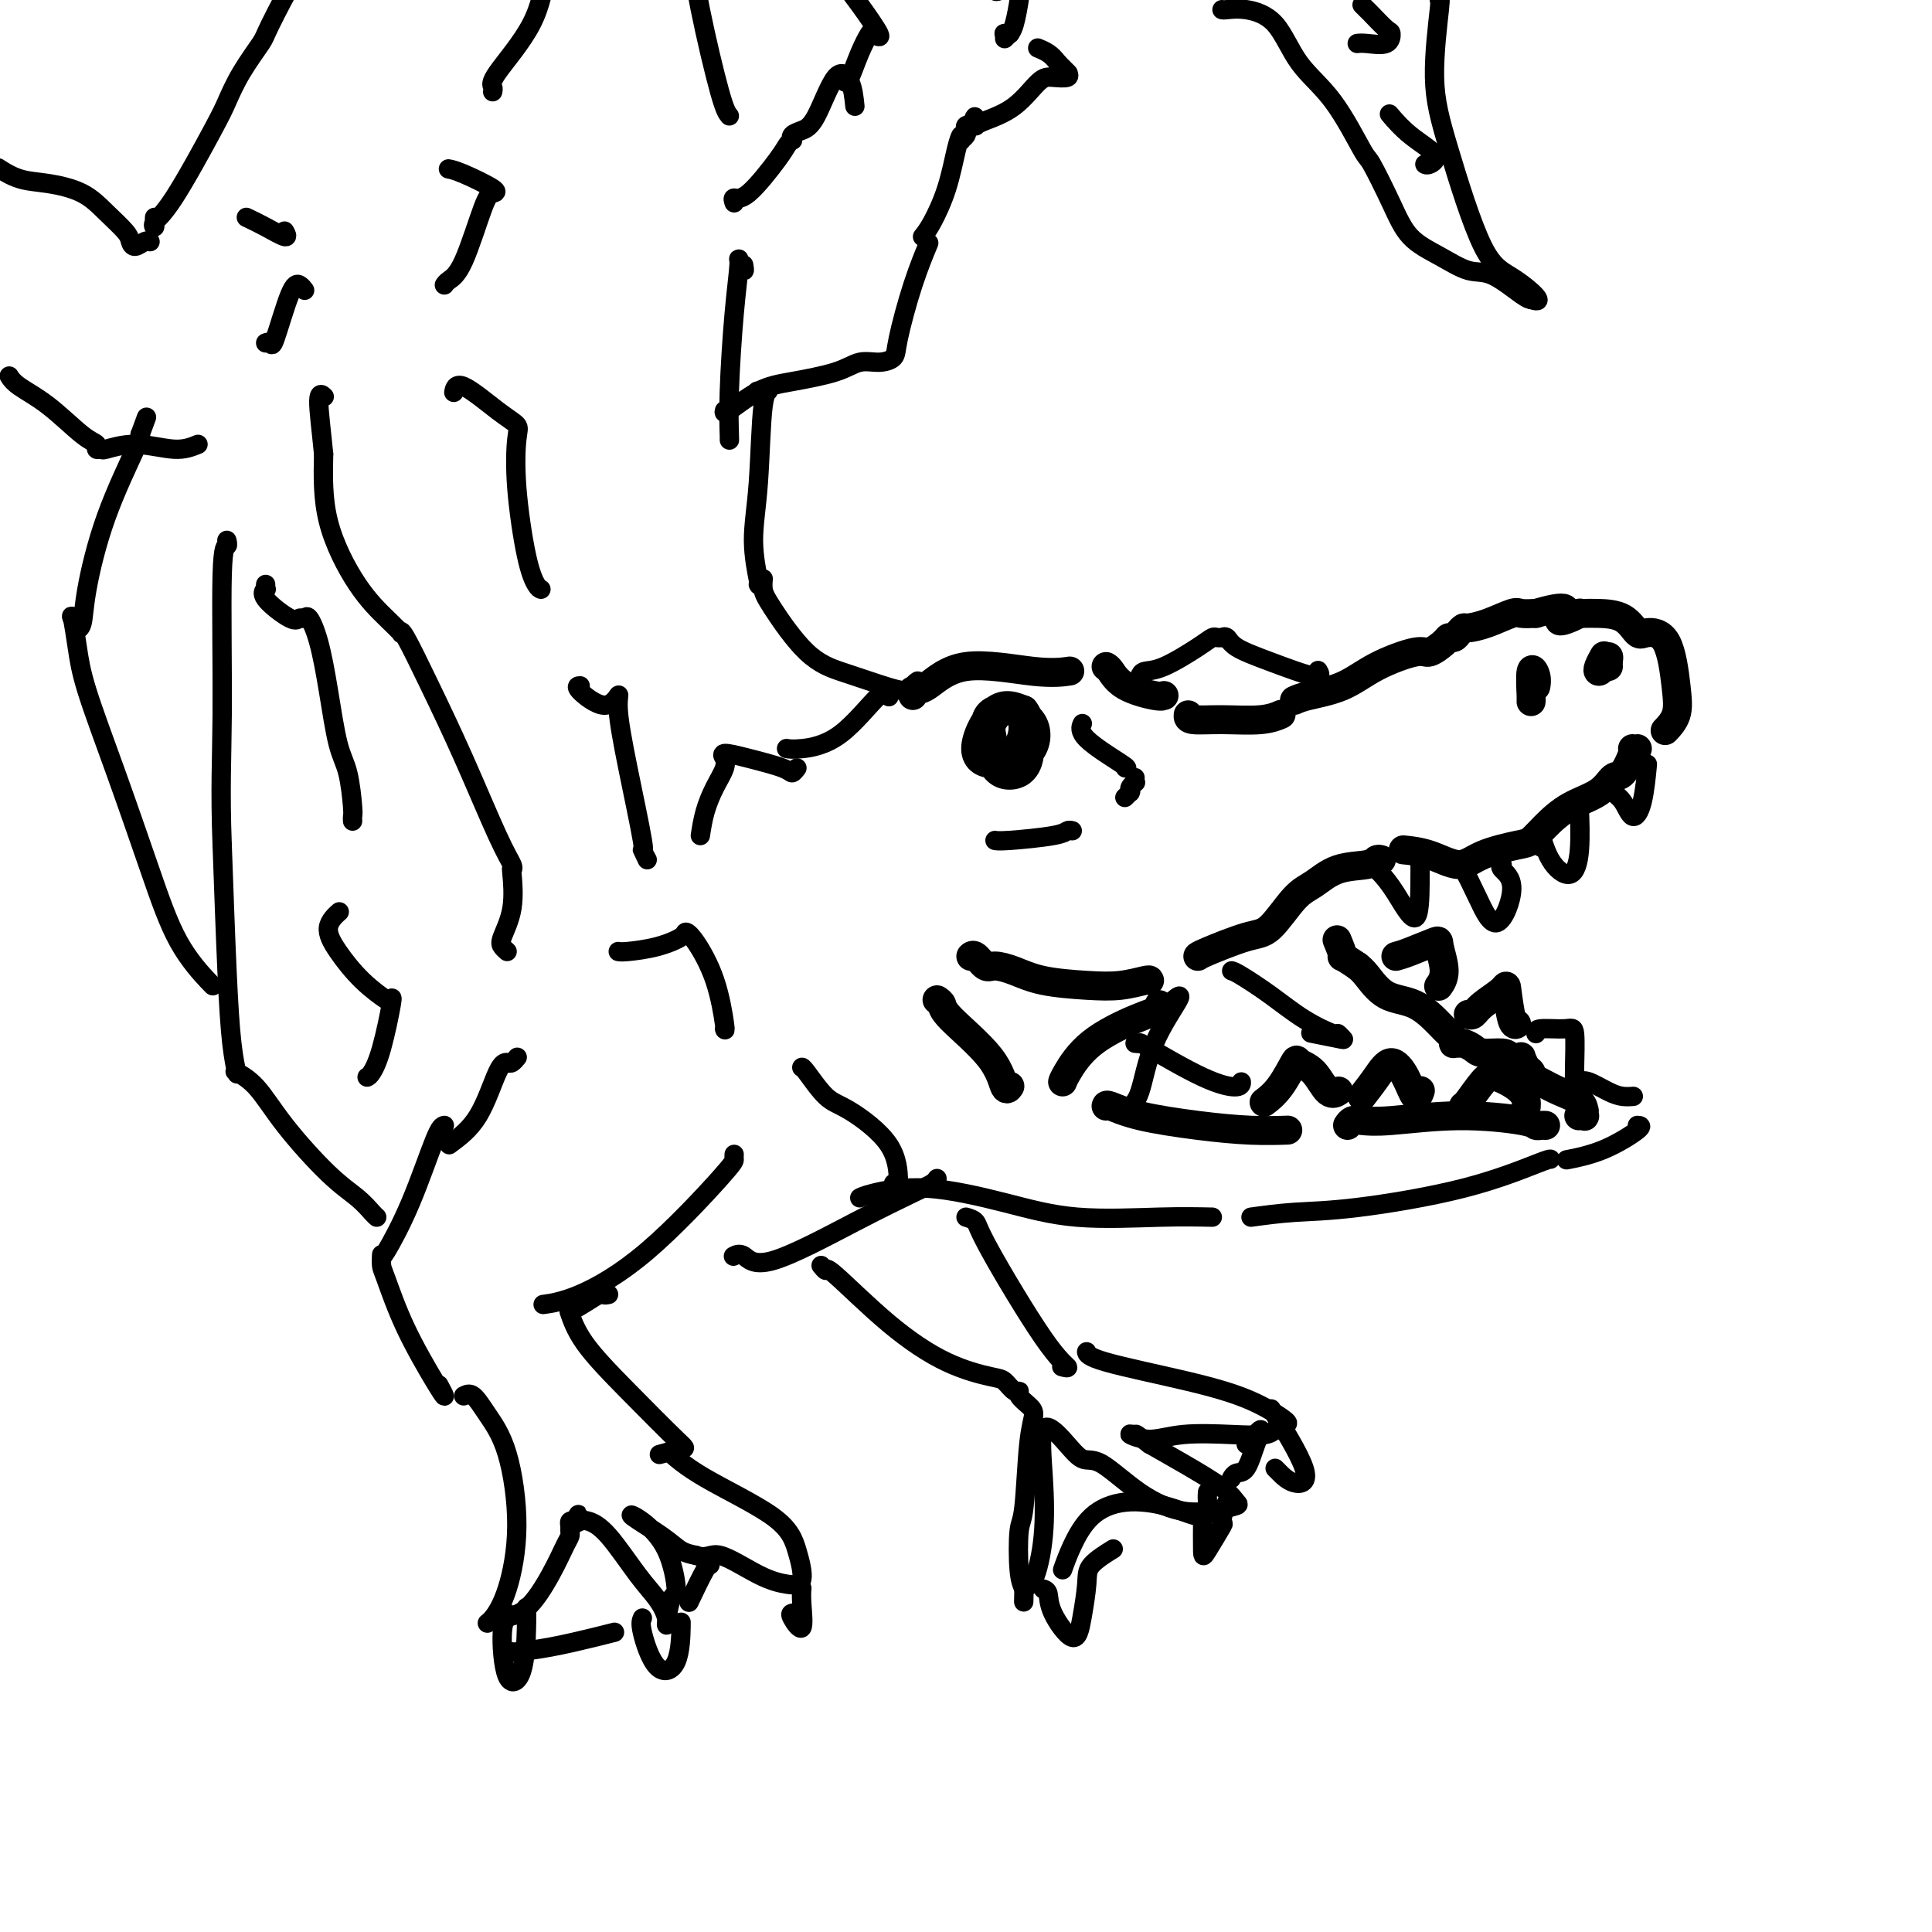 <svg viewBox='0 0 400 400' version='1.1' xmlns='http://www.w3.org/2000/svg' xmlns:xlink='http://www.w3.org/1999/xlink'><g fill='none' stroke='rgb(0,0,0)' stroke-width='6' stroke-linecap='round' stroke-linejoin='round'><path d='M213,155c-0.024,0.394 -0.048,0.787 0,1c0.048,0.213 0.166,0.244 0,1c-0.166,0.756 -0.618,2.237 -2,3c-1.382,0.763 -3.693,0.810 -5,-1c-1.307,-1.810 -1.609,-5.475 -1,-8c0.609,-2.525 2.131,-3.911 4,-4c1.869,-0.089 4.087,1.118 5,3c0.913,1.882 0.522,4.440 -1,6c-1.522,1.560 -4.173,2.121 -6,1c-1.827,-1.121 -2.829,-3.924 -3,-6c-0.171,-2.076 0.490,-3.425 2,-4c1.510,-0.575 3.869,-0.376 5,1c1.131,1.376 1.035,3.930 0,6c-1.035,2.070 -3.009,3.658 -5,4c-1.991,0.342 -3.997,-0.562 -4,-3c-0.003,-2.438 1.999,-6.411 4,-8c2.001,-1.589 4.000,-0.795 6,0'/><path d='M212,147c1.352,1.522 1.734,5.325 1,8c-0.734,2.675 -2.582,4.220 -4,4c-1.418,-0.220 -2.405,-2.206 -3,-4c-0.595,-1.794 -0.797,-3.397 -1,-5'/><path d='M189,144c-0.196,-0.439 -0.391,-0.878 0,-1c0.391,-0.122 1.370,0.072 3,-1c1.630,-1.072 3.911,-3.411 8,-4c4.089,-0.589 9.985,0.572 14,1c4.015,0.428 6.147,0.122 7,0c0.853,-0.122 0.426,-0.061 0,0'/><path d='M229,138c0.249,0.144 0.498,0.287 1,1c0.502,0.713 1.258,1.995 3,3c1.742,1.005 4.469,1.732 6,2c1.531,0.268 1.866,0.077 2,0c0.134,-0.077 0.067,-0.038 0,0'/><path d='M246,148c-0.047,0.431 -0.093,0.862 1,1c1.093,0.138 3.326,-0.015 6,0c2.674,0.015 5.789,0.200 8,0c2.211,-0.200 3.518,-0.785 4,-1c0.482,-0.215 0.138,-0.062 0,0c-0.138,0.062 -0.069,0.031 0,0'/><path d='M268,145c0.627,-0.292 1.255,-0.584 3,-1c1.745,-0.416 4.608,-0.955 7,-2c2.392,-1.045 4.315,-2.596 7,-4c2.685,-1.404 6.134,-2.663 8,-3c1.866,-0.337 2.149,0.247 3,0c0.851,-0.247 2.270,-1.324 3,-2c0.730,-0.676 0.771,-0.951 1,-1c0.229,-0.049 0.646,0.129 1,0c0.354,-0.129 0.644,-0.564 1,-1c0.356,-0.436 0.776,-0.873 1,-1c0.224,-0.127 0.251,0.057 1,0c0.749,-0.057 2.221,-0.356 4,-1c1.779,-0.644 3.863,-1.635 5,-2c1.137,-0.365 1.325,-0.104 2,0c0.675,0.104 1.838,0.052 3,0'/><path d='M318,127c8.778,-2.574 5.724,-0.010 5,1c-0.724,1.010 0.882,0.464 2,0c1.118,-0.464 1.748,-0.847 2,-1c0.252,-0.153 0.126,-0.077 0,0'/><path d='M317,141c0.002,1.702 0.004,3.404 0,4c-0.004,0.596 -0.015,0.086 0,0c0.015,-0.086 0.057,0.250 0,-1c-0.057,-1.250 -0.211,-4.088 0,-5c0.211,-0.912 0.788,0.101 1,1c0.212,0.899 0.061,1.686 0,2c-0.061,0.314 -0.030,0.157 0,0'/><path d='M332,136c0.107,-0.193 0.215,-0.386 0,0c-0.215,0.386 -0.751,1.350 -1,2c-0.249,0.650 -0.210,0.987 0,1c0.210,0.013 0.592,-0.298 1,-1c0.408,-0.702 0.841,-1.797 1,-2c0.159,-0.203 0.043,0.484 0,1c-0.043,0.516 -0.012,0.862 0,1c0.012,0.138 0.006,0.069 0,0'/><path d='M327,127c0.213,0.006 0.425,0.012 1,0c0.575,-0.012 1.512,-0.042 3,0c1.488,0.042 3.526,0.155 5,1c1.474,0.845 2.383,2.420 3,3c0.617,0.580 0.943,0.163 2,0c1.057,-0.163 2.847,-0.071 4,2c1.153,2.071 1.670,6.122 2,9c0.330,2.878 0.473,4.582 0,6c-0.473,1.418 -1.564,2.548 -2,3c-0.436,0.452 -0.218,0.226 0,0'/><path d='M339,155c-0.471,0.005 -0.942,0.011 -1,0c-0.058,-0.011 0.295,-0.037 0,1c-0.295,1.037 -1.240,3.138 -2,4c-0.760,0.862 -1.334,0.487 -2,1c-0.666,0.513 -1.423,1.916 -3,3c-1.577,1.084 -3.972,1.851 -6,3c-2.028,1.149 -3.688,2.681 -5,4c-1.312,1.319 -2.274,2.424 -3,3c-0.726,0.576 -1.214,0.624 -3,1c-1.786,0.376 -4.868,1.081 -7,2c-2.132,0.919 -3.314,2.050 -5,2c-1.686,-0.050 -3.877,-1.283 -6,-2c-2.123,-0.717 -4.178,-0.919 -5,-1c-0.822,-0.081 -0.411,-0.040 0,0'/><path d='M286,178c-0.344,-0.104 -0.688,-0.208 -1,0c-0.312,0.208 -0.593,0.728 -2,1c-1.407,0.272 -3.940,0.294 -6,1c-2.060,0.706 -3.648,2.094 -5,3c-1.352,0.906 -2.467,1.329 -4,3c-1.533,1.671 -3.483,4.592 -5,6c-1.517,1.408 -2.603,1.305 -5,2c-2.397,0.695 -6.107,2.187 -8,3c-1.893,0.813 -1.969,0.947 -2,1c-0.031,0.053 -0.015,0.027 0,0'/><path d='M238,203c-0.007,-0.109 -0.013,-0.218 -1,0c-0.987,0.218 -2.954,0.762 -5,1c-2.046,0.238 -4.172,0.171 -7,0c-2.828,-0.171 -6.358,-0.446 -9,-1c-2.642,-0.554 -4.396,-1.388 -6,-2c-1.604,-0.612 -3.057,-1.001 -4,-1c-0.943,0.001 -1.377,0.392 -2,0c-0.623,-0.392 -1.437,-1.567 -2,-2c-0.563,-0.433 -0.875,-0.124 -1,0c-0.125,0.124 -0.062,0.062 0,0'/><path d='M240,208c0.332,0.303 0.663,0.607 0,1c-0.663,0.393 -2.321,0.876 -5,2c-2.679,1.124 -6.378,2.889 -9,5c-2.622,2.111 -4.168,4.568 -5,6c-0.832,1.432 -0.952,1.838 -1,2c-0.048,0.162 -0.024,0.081 0,0'/><path d='M194,207c0.417,0.277 0.833,0.554 1,1c0.167,0.446 0.083,1.062 2,3c1.917,1.938 5.833,5.200 8,8c2.167,2.800 2.583,5.138 3,6c0.417,0.862 0.833,0.246 1,0c0.167,-0.246 0.083,-0.123 0,0'/><path d='M229,229c0.033,-0.174 0.066,-0.348 1,0c0.934,0.348 2.770,1.218 6,2c3.230,0.782 7.856,1.478 12,2c4.144,0.522 7.808,0.871 11,1c3.192,0.129 5.912,0.037 7,0c1.088,-0.037 0.544,-0.018 0,0'/><path d='M279,233c0.291,-0.413 0.582,-0.826 1,-1c0.418,-0.174 0.962,-0.110 2,0c1.038,0.110 2.568,0.264 6,0c3.432,-0.264 8.766,-0.946 14,-1c5.234,-0.054 10.369,0.522 13,1c2.631,0.478 2.757,0.860 3,1c0.243,0.140 0.604,0.038 1,0c0.396,-0.038 0.827,-0.011 1,0c0.173,0.011 0.086,0.005 0,0'/><path d='M327,231c-0.113,0.009 -0.226,0.018 0,0c0.226,-0.018 0.792,-0.063 1,0c0.208,0.063 0.058,0.235 0,0c-0.058,-0.235 -0.025,-0.879 0,-1c0.025,-0.121 0.041,0.279 0,0c-0.041,-0.279 -0.141,-1.237 -1,-2c-0.859,-0.763 -2.478,-1.332 -4,-2c-1.522,-0.668 -2.946,-1.435 -4,-2c-1.054,-0.565 -1.736,-0.929 -2,-1c-0.264,-0.071 -0.109,0.152 0,0c0.109,-0.152 0.173,-0.678 0,-1c-0.173,-0.322 -0.582,-0.440 -1,-1c-0.418,-0.560 -0.844,-1.563 -1,-2c-0.156,-0.437 -0.042,-0.310 0,0c0.042,0.310 0.012,0.803 0,1c-0.012,0.197 -0.006,0.099 0,0'/><path d='M315,220c-1.752,-1.658 -0.132,-0.303 0,0c0.132,0.303 -1.225,-0.444 -2,-1c-0.775,-0.556 -0.967,-0.919 -2,-1c-1.033,-0.081 -2.908,0.122 -4,0c-1.092,-0.122 -1.403,-0.568 -2,-1c-0.597,-0.432 -1.480,-0.851 -2,-1c-0.520,-0.149 -0.678,-0.029 -1,0c-0.322,0.029 -0.808,-0.035 -1,0c-0.192,0.035 -0.090,0.167 0,0c0.090,-0.167 0.166,-0.633 0,-1c-0.166,-0.367 -0.576,-0.633 -1,-1c-0.424,-0.367 -0.862,-0.833 -2,-2c-1.138,-1.167 -2.975,-3.034 -5,-4c-2.025,-0.966 -4.237,-1.029 -6,-2c-1.763,-0.971 -3.075,-2.849 -4,-4c-0.925,-1.151 -1.462,-1.576 -2,-2'/><path d='M281,200c-4.024,-2.750 -3.083,-1.625 -3,-2c0.083,-0.375 -0.690,-2.250 -1,-3c-0.310,-0.750 -0.155,-0.375 0,0'/><path d='M262,228c-0.252,0.190 -0.503,0.380 0,0c0.503,-0.380 1.762,-1.330 3,-3c1.238,-1.670 2.455,-4.059 3,-5c0.545,-0.941 0.420,-0.435 1,0c0.580,0.435 1.867,0.797 3,2c1.133,1.203 2.113,3.247 3,4c0.887,0.753 1.682,0.215 2,0c0.318,-0.215 0.159,-0.108 0,0'/><path d='M282,227c1.005,-1.294 2.010,-2.589 3,-4c0.990,-1.411 1.964,-2.939 3,-3c1.036,-0.061 2.133,1.344 3,3c0.867,1.656 1.503,3.561 2,4c0.497,0.439 0.856,-0.589 1,-1c0.144,-0.411 0.072,-0.206 0,0'/><path d='M303,229c0.135,-0.018 0.271,-0.036 1,-1c0.729,-0.964 2.052,-2.874 3,-4c0.948,-1.126 1.522,-1.467 3,-1c1.478,0.467 3.859,1.741 5,3c1.141,1.259 1.040,2.503 1,3c-0.040,0.497 -0.020,0.249 0,0'/><path d='M289,198c0.722,-0.200 1.444,-0.400 3,-1c1.556,-0.600 3.947,-1.600 5,-2c1.053,-0.400 0.767,-0.200 1,1c0.233,1.200 0.986,3.400 1,5c0.014,1.600 -0.710,2.600 -1,3c-0.290,0.400 -0.145,0.200 0,0'/><path d='M304,210c0.311,0.148 0.622,0.296 1,0c0.378,-0.296 0.823,-1.036 2,-2c1.177,-0.964 3.086,-2.153 4,-3c0.914,-0.847 0.833,-1.351 1,0c0.167,1.351 0.584,4.556 1,6c0.416,1.444 0.833,1.127 1,1c0.167,-0.127 0.083,-0.063 0,0'/></g>
<g fill='none' stroke='rgb(0,0,0)' stroke-width='4' stroke-linecap='round' stroke-linejoin='round'><path d='M318,214c-0.083,-0.441 -0.166,-0.881 1,-1c1.166,-0.119 3.580,0.084 5,0c1.420,-0.084 1.844,-0.456 2,1c0.156,1.456 0.042,4.738 0,7c-0.042,2.262 -0.012,3.503 0,4c0.012,0.497 0.006,0.248 0,0'/><path d='M285,180c0.196,0.168 0.392,0.335 1,1c0.608,0.665 1.627,1.827 3,4c1.373,2.173 3.100,5.356 4,5c0.900,-0.356 0.973,-4.250 1,-7c0.027,-2.750 0.008,-4.357 0,-5c-0.008,-0.643 -0.004,-0.321 0,0'/><path d='M302,179c0.176,-0.056 0.351,-0.113 1,1c0.649,1.113 1.771,3.394 3,6c1.229,2.606 2.564,5.535 4,5c1.436,-0.535 2.973,-4.535 3,-7c0.027,-2.465 -1.454,-3.394 -2,-4c-0.546,-0.606 -0.156,-0.887 0,-1c0.156,-0.113 0.078,-0.056 0,0'/><path d='M319,175c0.033,0.348 0.065,0.695 0,0c-0.065,-0.695 -0.228,-2.433 0,-2c0.228,0.433 0.846,3.036 2,5c1.154,1.964 2.846,3.289 4,3c1.154,-0.289 1.772,-2.193 2,-5c0.228,-2.807 0.065,-6.516 0,-8c-0.065,-1.484 -0.033,-0.742 0,0'/><path d='M334,163c-0.180,0.297 -0.360,0.593 0,1c0.360,0.407 1.259,0.924 2,2c0.741,1.076 1.322,2.711 2,3c0.678,0.289 1.452,-0.768 2,-3c0.548,-2.232 0.871,-5.638 1,-7c0.129,-1.362 0.065,-0.681 0,0'/><path d='M327,224c0.467,-0.196 0.935,-0.392 2,0c1.065,0.392 2.729,1.373 4,2c1.271,0.627 2.150,0.900 3,1c0.850,0.100 1.671,0.029 2,0c0.329,-0.029 0.164,-0.014 0,0'/><path d='M339,233c0.583,0.030 1.167,0.060 0,1c-1.167,0.940 -4.083,2.792 -7,4c-2.917,1.208 -5.833,1.774 -7,2c-1.167,0.226 -0.583,0.113 0,0'/><path d='M321,240c-0.147,-0.029 -0.293,-0.057 -3,1c-2.707,1.057 -7.973,3.201 -15,5c-7.027,1.799 -15.815,3.254 -22,4c-6.185,0.746 -9.767,0.785 -13,1c-3.233,0.215 -6.116,0.608 -9,1'/><path d='M251,252c-3.071,-0.065 -6.142,-0.130 -11,0c-4.858,0.130 -11.501,0.455 -17,0c-5.499,-0.455 -9.852,-1.691 -15,-3c-5.148,-1.309 -11.091,-2.691 -16,-3c-4.909,-0.309 -8.783,0.455 -11,1c-2.217,0.545 -2.776,0.870 -3,1c-0.224,0.130 -0.112,0.065 0,0'/><path d='M185,245c0.418,-0.046 0.837,-0.092 1,0c0.163,0.092 0.072,0.322 0,-1c-0.072,-1.322 -0.124,-4.197 -2,-7c-1.876,-2.803 -5.574,-5.536 -8,-7c-2.426,-1.464 -3.578,-1.660 -5,-3c-1.422,-1.340 -3.113,-3.823 -4,-5c-0.887,-1.177 -0.970,-1.048 -1,-1c-0.030,0.048 -0.009,0.014 0,0c0.009,-0.014 0.004,-0.007 0,0'/><path d='M194,244c-0.207,0.311 -0.415,0.622 -1,1c-0.585,0.378 -1.548,0.823 -4,2c-2.452,1.177 -6.395,3.086 -12,6c-5.605,2.914 -12.874,6.833 -17,8c-4.126,1.167 -5.111,-0.416 -6,-1c-0.889,-0.584 -1.683,-0.167 -2,0c-0.317,0.167 -0.159,0.083 0,0'/><path d='M152,239c-0.017,0.356 -0.033,0.712 0,1c0.033,0.288 0.117,0.508 -3,4c-3.117,3.492 -9.433,10.256 -15,15c-5.567,4.744 -10.383,7.470 -14,9c-3.617,1.530 -6.033,1.866 -7,2c-0.967,0.134 -0.483,0.067 0,0'/><path d='M92,233c-0.423,0.090 -0.845,0.180 -2,3c-1.155,2.820 -3.042,8.370 -5,13c-1.958,4.630 -3.988,8.341 -5,10c-1.012,1.659 -1.008,1.267 -1,1c0.008,-0.267 0.019,-0.409 0,0c-0.019,0.409 -0.067,1.369 0,2c0.067,0.631 0.249,0.932 1,3c0.751,2.068 2.071,5.902 4,10c1.929,4.098 4.465,8.459 6,11c1.535,2.541 2.067,3.261 2,3c-0.067,-0.261 -0.733,-1.503 -1,-2c-0.267,-0.497 -0.133,-0.248 0,0'/><path d='M126,268c-0.450,0.092 -0.900,0.183 -1,0c-0.100,-0.183 0.152,-0.641 -1,0c-1.152,0.641 -3.706,2.382 -5,3c-1.294,0.618 -1.327,0.112 -1,1c0.327,0.888 1.015,3.170 3,6c1.985,2.830 5.267,6.209 9,10c3.733,3.791 7.918,7.996 10,10c2.082,2.004 2.060,1.809 1,2c-1.060,0.191 -3.160,0.769 -4,1c-0.840,0.231 -0.420,0.116 0,0'/><path d='M96,289c0.608,-0.307 1.216,-0.614 2,0c0.784,0.614 1.745,2.150 3,4c1.255,1.850 2.803,4.013 4,8c1.197,3.987 2.041,9.797 2,15c-0.041,5.203 -0.967,9.799 -2,13c-1.033,3.201 -2.173,5.009 -3,6c-0.827,0.991 -1.339,1.166 -1,1c0.339,-0.166 1.531,-0.674 3,-1c1.469,-0.326 3.217,-0.468 5,-2c1.783,-1.532 3.602,-4.452 5,-7c1.398,-2.548 2.374,-4.725 3,-6c0.626,-1.275 0.903,-1.648 1,-2c0.097,-0.352 0.016,-0.682 0,-1c-0.016,-0.318 0.034,-0.624 0,-1c-0.034,-0.376 -0.153,-0.822 0,-1c0.153,-0.178 0.576,-0.089 1,0'/><path d='M119,315c1.507,-2.790 0.276,-0.764 0,0c-0.276,0.764 0.405,0.265 1,0c0.595,-0.265 1.106,-0.297 2,0c0.894,0.297 2.172,0.922 4,3c1.828,2.078 4.205,5.610 6,8c1.795,2.390 3.007,3.638 4,5c0.993,1.362 1.765,2.838 2,4c0.235,1.162 -0.068,2.011 0,1c0.068,-1.011 0.507,-3.882 1,-5c0.493,-1.118 1.041,-0.483 1,-2c-0.041,-1.517 -0.671,-5.184 -2,-8c-1.329,-2.816 -3.356,-4.779 -5,-6c-1.644,-1.221 -2.905,-1.698 -2,-1c0.905,0.698 3.974,2.573 6,4c2.026,1.427 3.007,2.408 4,3c0.993,0.592 1.996,0.796 3,1'/><path d='M144,322c2.433,0.872 3.014,-0.449 5,0c1.986,0.449 5.377,2.669 8,4c2.623,1.331 4.479,1.775 6,2c1.521,0.225 2.708,0.231 3,-1c0.292,-1.231 -0.311,-3.700 -1,-6c-0.689,-2.300 -1.463,-4.431 -5,-7c-3.537,-2.569 -9.837,-5.576 -14,-8c-4.163,-2.424 -6.189,-4.264 -7,-5c-0.811,-0.736 -0.405,-0.368 0,0'/><path d='M105,334c0.121,0.347 0.243,0.694 0,1c-0.243,0.306 -0.850,0.572 -1,3c-0.150,2.428 0.156,7.018 1,9c0.844,1.982 2.226,1.356 3,-1c0.774,-2.356 0.939,-6.442 1,-9c0.061,-2.558 0.017,-3.588 0,-4c-0.017,-0.412 -0.009,-0.206 0,0'/><path d='M133,335c-0.226,0.500 -0.453,0.999 0,3c0.453,2.001 1.585,5.503 3,7c1.415,1.497 3.111,0.989 4,-1c0.889,-1.989 0.970,-5.459 1,-7c0.030,-1.541 0.009,-1.155 0,-1c-0.009,0.155 -0.004,0.077 0,0'/><path d='M164,334c-0.226,0.069 -0.453,0.137 0,1c0.453,0.863 1.585,2.520 2,2c0.415,-0.520 0.112,-3.217 0,-5c-0.112,-1.783 -0.032,-2.652 0,-3c0.032,-0.348 0.016,-0.174 0,0'/><path d='M106,342c-0.129,0.061 -0.258,0.121 1,0c1.258,-0.121 3.904,-0.424 7,-1c3.096,-0.576 6.641,-1.424 9,-2c2.359,-0.576 3.531,-0.879 4,-1c0.469,-0.121 0.234,-0.061 0,0'/><path d='M143,331c-0.310,0.649 -0.619,1.298 0,0c0.619,-1.298 2.167,-4.542 3,-6c0.833,-1.458 0.952,-1.131 1,-1c0.048,0.131 0.024,0.065 0,0'/><path d='M200,252c0.797,0.241 1.593,0.481 2,1c0.407,0.519 0.424,1.316 3,6c2.576,4.684 7.711,13.256 11,18c3.289,4.744 4.732,5.662 5,6c0.268,0.338 -0.638,0.097 -1,0c-0.362,-0.097 -0.181,-0.048 0,0'/><path d='M170,262c0.450,0.554 0.901,1.108 1,1c0.099,-0.108 -0.153,-0.879 2,1c2.153,1.879 6.713,6.406 11,10c4.287,3.594 8.302,6.255 12,8c3.698,1.745 7.080,2.575 9,3c1.920,0.425 2.377,0.446 3,1c0.623,0.554 1.411,1.642 2,2c0.589,0.358 0.978,-0.013 1,0c0.022,0.013 -0.323,0.410 0,1c0.323,0.590 1.312,1.374 2,2c0.688,0.626 1.073,1.094 1,2c-0.073,0.906 -0.605,2.248 -1,6c-0.395,3.752 -0.652,9.913 -1,13c-0.348,3.087 -0.786,3.100 -1,5c-0.214,1.900 -0.204,5.686 0,8c0.204,2.314 0.602,3.157 1,4'/><path d='M212,329c-0.131,5.664 0.043,0.825 0,-1c-0.043,-1.825 -0.302,-0.636 0,0c0.302,0.636 1.164,0.717 2,-1c0.836,-1.717 1.644,-5.233 2,-9c0.356,-3.767 0.258,-7.785 0,-12c-0.258,-4.215 -0.677,-8.628 0,-10c0.677,-1.372 2.452,0.296 4,2c1.548,1.704 2.871,3.444 4,4c1.129,0.556 2.065,-0.074 4,1c1.935,1.074 4.867,3.850 8,6c3.133,2.150 6.465,3.675 10,4c3.535,0.325 7.273,-0.548 9,-1c1.727,-0.452 1.442,-0.482 1,-1c-0.442,-0.518 -1.042,-1.524 -3,-3c-1.958,-1.476 -5.274,-3.422 -8,-5c-2.726,-1.578 -4.863,-2.789 -7,-4'/><path d='M238,299c-3.205,-2.444 -2.716,-2.053 -3,-2c-0.284,0.053 -1.341,-0.234 -1,0c0.341,0.234 2.080,0.987 4,1c1.920,0.013 4.020,-0.713 7,-1c2.980,-0.287 6.839,-0.133 10,0c3.161,0.133 5.622,0.245 7,0c1.378,-0.245 1.672,-0.848 2,-1c0.328,-0.152 0.689,0.148 1,0c0.311,-0.148 0.570,-0.742 1,-1c0.430,-0.258 1.029,-0.178 0,-1c-1.029,-0.822 -3.687,-2.546 -7,-4c-3.313,-1.454 -7.280,-2.637 -13,-4c-5.720,-1.363 -13.194,-2.905 -17,-4c-3.806,-1.095 -3.945,-1.741 -4,-2c-0.055,-0.259 -0.028,-0.129 0,0'/><path d='M220,325c0.546,-1.527 1.092,-3.054 2,-5c0.908,-1.946 2.177,-4.310 4,-6c1.823,-1.690 4.201,-2.705 7,-3c2.799,-0.295 6.018,0.131 9,1c2.982,0.869 5.727,2.180 7,2c1.273,-0.180 1.073,-1.852 1,-3c-0.073,-1.148 -0.020,-1.770 0,-2c0.020,-0.230 0.006,-0.066 0,0c-0.006,0.066 -0.003,0.033 0,0'/><path d='M255,306c-0.066,0.116 -0.131,0.232 0,0c0.131,-0.232 0.459,-0.812 1,-1c0.541,-0.188 1.294,0.016 2,-1c0.706,-1.016 1.366,-3.253 2,-5c0.634,-1.747 1.242,-3.004 1,-3c-0.242,0.004 -1.334,1.270 -2,2c-0.666,0.730 -0.904,0.923 -1,1c-0.096,0.077 -0.048,0.039 0,0'/><path d='M216,329c0.417,0.141 0.833,0.281 1,1c0.167,0.719 0.083,2.016 1,4c0.917,1.984 2.835,4.654 4,5c1.165,0.346 1.577,-1.631 2,-4c0.423,-2.369 0.856,-5.130 1,-7c0.144,-1.870 0.000,-2.850 1,-4c1.000,-1.150 3.143,-2.472 4,-3c0.857,-0.528 0.429,-0.264 0,0'/><path d='M249,314c0.006,-0.216 0.011,-0.432 0,1c-0.011,1.432 -0.039,4.512 0,6c0.039,1.488 0.144,1.383 1,0c0.856,-1.383 2.464,-4.045 3,-5c0.536,-0.955 -0.001,-0.205 0,-1c0.001,-0.795 0.539,-3.137 1,-4c0.461,-0.863 0.846,-0.247 1,0c0.154,0.247 0.077,0.123 0,0'/><path d='M264,304c0.191,0.193 0.383,0.386 1,1c0.617,0.614 1.660,1.649 3,2c1.340,0.351 2.976,0.018 2,-3c-0.976,-3.018 -4.565,-8.719 -6,-11c-1.435,-2.281 -0.718,-1.140 0,0'/><path d='M184,144c0.042,0.218 0.085,0.437 0,0c-0.085,-0.437 -0.296,-1.529 -2,0c-1.704,1.529 -4.900,5.678 -8,8c-3.100,2.322 -6.104,2.818 -8,3c-1.896,0.182 -2.685,0.052 -3,0c-0.315,-0.052 -0.158,-0.026 0,0'/><path d='M190,141c-0.371,0.261 -0.743,0.522 -1,1c-0.257,0.478 -0.401,1.173 -2,1c-1.599,-0.173 -4.653,-1.215 -7,-2c-2.347,-0.785 -3.988,-1.314 -6,-2c-2.012,-0.686 -4.396,-1.529 -7,-4c-2.604,-2.471 -5.430,-6.571 -7,-9c-1.570,-2.429 -1.885,-3.187 -2,-4c-0.115,-0.813 -0.031,-1.682 0,-2c0.031,-0.318 0.008,-0.085 0,0c-0.008,0.085 -0.002,0.023 0,0c0.002,-0.023 0.001,-0.007 0,0c-0.001,0.007 -0.000,0.003 0,0'/><path d='M236,140c0.159,-0.415 0.318,-0.829 1,-1c0.682,-0.171 1.885,-0.098 4,-1c2.115,-0.902 5.140,-2.777 7,-4c1.860,-1.223 2.554,-1.793 3,-2c0.446,-0.207 0.644,-0.050 1,0c0.356,0.050 0.869,-0.007 1,0c0.131,0.007 -0.122,0.077 0,0c0.122,-0.077 0.617,-0.301 1,0c0.383,0.301 0.652,1.128 2,2c1.348,0.872 3.774,1.791 7,3c3.226,1.209 7.253,2.710 9,3c1.747,0.290 1.213,-0.631 1,-1c-0.213,-0.369 -0.107,-0.184 0,0'/><path d='M78,252c-0.203,-0.169 -0.405,-0.338 -1,-1c-0.595,-0.662 -1.582,-1.817 -3,-3c-1.418,-1.183 -3.266,-2.394 -6,-5c-2.734,-2.606 -6.354,-6.607 -9,-10c-2.646,-3.393 -4.317,-6.178 -6,-8c-1.683,-1.822 -3.378,-2.681 -4,-3c-0.622,-0.319 -0.170,-0.098 0,0c0.170,0.098 0.057,0.074 0,0c-0.057,-0.074 -0.057,-0.200 0,0c0.057,0.200 0.170,0.724 0,0c-0.170,-0.724 -0.623,-2.695 -1,-6c-0.377,-3.305 -0.679,-7.944 -1,-15c-0.321,-7.056 -0.660,-16.528 -1,-26'/><path d='M46,175c-0.448,-11.720 -0.068,-17.519 0,-27c0.068,-9.481 -0.178,-22.644 0,-29c0.178,-6.356 0.779,-5.903 1,-6c0.221,-0.097 0.063,-0.742 0,-1c-0.063,-0.258 -0.032,-0.129 0,0'/><path d='M134,178c-0.496,-0.985 -0.993,-1.969 -1,-2c-0.007,-0.031 0.475,0.892 0,-2c-0.475,-2.892 -1.908,-9.598 -3,-15c-1.092,-5.402 -1.844,-9.500 -2,-12c-0.156,-2.500 0.284,-3.402 0,-3c-0.284,0.402 -1.293,2.108 -3,2c-1.707,-0.108 -4.114,-2.029 -5,-3c-0.886,-0.971 -0.253,-0.992 0,-1c0.253,-0.008 0.127,-0.004 0,0'/><path d='M112,122c-0.256,-0.092 -0.511,-0.185 -1,-1c-0.489,-0.815 -1.211,-2.354 -2,-6c-0.789,-3.646 -1.643,-9.399 -2,-14c-0.357,-4.601 -0.215,-8.048 0,-10c0.215,-1.952 0.502,-2.407 0,-3c-0.502,-0.593 -1.794,-1.324 -4,-3c-2.206,-1.676 -5.325,-4.297 -7,-5c-1.675,-0.703 -1.907,0.514 -2,1c-0.093,0.486 -0.046,0.243 0,0'/><path d='M76,223c0.257,-0.120 0.514,-0.240 1,-1c0.486,-0.760 1.202,-2.161 2,-5c0.798,-2.839 1.680,-7.115 2,-9c0.320,-1.885 0.080,-1.379 0,-1c-0.080,0.379 0.000,0.630 -1,0c-1.000,-0.630 -3.081,-2.141 -5,-4c-1.919,-1.859 -3.677,-4.067 -5,-6c-1.323,-1.933 -2.211,-3.590 -2,-5c0.211,-1.410 1.520,-2.574 2,-3c0.480,-0.426 0.129,-0.115 0,0c-0.129,0.115 -0.037,0.033 0,0c0.037,-0.033 0.018,-0.016 0,0'/><path d='M73,170c-0.018,-0.379 -0.035,-0.757 0,-1c0.035,-0.243 0.123,-0.349 0,-2c-0.123,-1.651 -0.456,-4.846 -1,-7c-0.544,-2.154 -1.297,-3.267 -2,-6c-0.703,-2.733 -1.354,-7.087 -2,-11c-0.646,-3.913 -1.286,-7.385 -2,-10c-0.714,-2.615 -1.503,-4.374 -2,-5c-0.497,-0.626 -0.704,-0.119 -1,0c-0.296,0.119 -0.682,-0.149 -1,0c-0.318,0.149 -0.569,0.716 -2,0c-1.431,-0.716 -4.044,-2.714 -5,-4c-0.956,-1.286 -0.256,-1.860 0,-2c0.256,-0.140 0.069,0.155 0,0c-0.069,-0.155 -0.020,-0.758 0,-1c0.020,-0.242 0.010,-0.121 0,0'/><path d='M105,197c-0.362,-0.323 -0.724,-0.647 -1,-1c-0.276,-0.353 -0.465,-0.737 0,-2c0.465,-1.263 1.583,-3.406 2,-6c0.417,-2.594 0.133,-5.639 0,-7c-0.133,-1.361 -0.117,-1.037 0,-1c0.117,0.037 0.333,-0.211 0,-1c-0.333,-0.789 -1.214,-2.117 -3,-6c-1.786,-3.883 -4.477,-10.321 -7,-16c-2.523,-5.679 -4.879,-10.601 -7,-15c-2.121,-4.399 -4.007,-8.277 -5,-10c-0.993,-1.723 -1.093,-1.291 -1,-1c0.093,0.291 0.378,0.440 0,0c-0.378,-0.440 -1.421,-1.468 -3,-3c-1.579,-1.532 -3.694,-3.566 -6,-7c-2.306,-3.434 -4.802,-8.267 -6,-13c-1.198,-4.733 -1.099,-9.367 -1,-14'/><path d='M67,94c-0.440,-4.595 -1.042,-9.083 -1,-11c0.042,-1.917 0.726,-1.262 1,-1c0.274,0.262 0.137,0.131 0,0'/><path d='M157,121c0.139,0.243 0.278,0.486 0,-1c-0.278,-1.486 -0.971,-4.699 -1,-8c-0.029,-3.301 0.608,-6.688 1,-12c0.392,-5.312 0.538,-12.547 1,-16c0.462,-3.453 1.240,-3.122 1,-3c-0.240,0.122 -1.497,0.035 -2,0c-0.503,-0.035 -0.251,-0.017 0,0'/><path d='M44,204c0.120,0.158 0.239,0.316 -1,-1c-1.239,-1.316 -3.837,-4.106 -6,-8c-2.163,-3.894 -3.889,-8.891 -6,-15c-2.111,-6.109 -4.605,-13.331 -7,-20c-2.395,-6.669 -4.690,-12.784 -6,-17c-1.310,-4.216 -1.634,-6.534 -2,-9c-0.366,-2.466 -0.774,-5.081 -1,-6c-0.226,-0.919 -0.269,-0.142 0,0c0.269,0.142 0.852,-0.352 1,0c0.148,0.352 -0.139,1.548 0,2c0.139,0.452 0.703,0.160 1,-1c0.297,-1.160 0.327,-3.187 1,-7c0.673,-3.813 1.989,-9.411 4,-15c2.011,-5.589 4.717,-11.168 6,-14c1.283,-2.832 1.141,-2.916 1,-3'/><path d='M29,90c2.333,-6.333 1.167,-3.167 0,0'/><path d='M41,92c-1.384,0.567 -2.767,1.133 -5,1c-2.233,-0.133 -5.315,-0.967 -8,-1c-2.685,-0.033 -4.974,0.735 -6,1c-1.026,0.265 -0.789,0.028 -1,0c-0.211,-0.028 -0.868,0.155 -1,0c-0.132,-0.155 0.262,-0.648 0,-1c-0.262,-0.352 -1.181,-0.564 -3,-2c-1.819,-1.436 -4.539,-4.096 -7,-6c-2.461,-1.904 -4.663,-3.051 -6,-4c-1.337,-0.949 -1.811,-1.700 -2,-2c-0.189,-0.300 -0.095,-0.150 0,0'/><path d='M31,50c0.060,0.036 0.121,0.072 0,0c-0.121,-0.072 -0.422,-0.251 -1,0c-0.578,0.251 -1.432,0.934 -2,1c-0.568,0.066 -0.849,-0.483 -1,-1c-0.151,-0.517 -0.171,-1.002 -1,-2c-0.829,-0.998 -2.468,-2.509 -4,-4c-1.532,-1.491 -2.957,-2.960 -5,-4c-2.043,-1.040 -4.702,-1.650 -7,-2c-2.298,-0.350 -4.234,-0.440 -6,-1c-1.766,-0.560 -3.362,-1.588 -4,-2c-0.638,-0.412 -0.319,-0.206 0,0'/><path d='M150,85c-0.109,0.404 -0.217,0.808 1,0c1.217,-0.808 3.760,-2.829 6,-4c2.240,-1.171 4.177,-1.493 7,-2c2.823,-0.507 6.534,-1.200 9,-2c2.466,-0.800 3.688,-1.708 5,-2c1.312,-0.292 2.713,0.033 4,0c1.287,-0.033 2.461,-0.423 3,-1c0.539,-0.577 0.443,-1.340 1,-4c0.557,-2.660 1.765,-7.216 3,-11c1.235,-3.784 2.496,-6.795 3,-8c0.504,-1.205 0.252,-0.602 0,0'/><path d='M151,91c0.022,0.189 0.043,0.378 0,-1c-0.043,-1.378 -0.151,-4.322 0,-9c0.151,-4.678 0.562,-11.089 1,-16c0.438,-4.911 0.902,-8.321 1,-10c0.098,-1.679 -0.170,-1.625 0,-1c0.170,0.625 0.776,1.822 1,2c0.224,0.178 0.064,-0.663 0,-1c-0.064,-0.337 -0.032,-0.168 0,0'/><path d='M152,42c-0.172,-0.500 -0.344,-0.999 0,-1c0.344,-0.001 1.203,0.498 3,-1c1.797,-1.498 4.533,-4.993 6,-7c1.467,-2.007 1.667,-2.527 2,-3c0.333,-0.473 0.801,-0.901 1,-1c0.199,-0.099 0.128,0.129 0,0c-0.128,-0.129 -0.315,-0.616 0,-1c0.315,-0.384 1.131,-0.667 2,-1c0.869,-0.333 1.790,-0.718 3,-3c1.210,-2.282 2.711,-6.460 4,-8c1.289,-1.540 2.368,-0.440 3,1c0.632,1.440 0.816,3.220 1,5'/><path d='M191,49c0.558,-0.691 1.116,-1.383 2,-3c0.884,-1.617 2.093,-4.160 3,-7c0.907,-2.840 1.511,-5.977 2,-8c0.489,-2.023 0.862,-2.934 1,-3c0.138,-0.066 0.041,0.711 0,1c-0.041,0.289 -0.025,0.089 0,0c0.025,-0.089 0.058,-0.066 0,0c-0.058,0.066 -0.208,0.175 0,0c0.208,-0.175 0.774,-0.635 1,-1c0.226,-0.365 0.112,-0.634 0,-1c-0.112,-0.366 -0.222,-0.829 0,-1c0.222,-0.171 0.778,-0.049 1,0c0.222,0.049 0.111,0.024 0,0'/><path d='M201,26c1.564,-3.559 0.474,-0.956 0,0c-0.474,0.956 -0.333,0.264 0,0c0.333,-0.264 0.859,-0.099 1,0c0.141,0.099 -0.101,0.131 0,0c0.101,-0.131 0.546,-0.427 2,-1c1.454,-0.573 3.917,-1.425 6,-3c2.083,-1.575 3.787,-3.872 5,-5c1.213,-1.128 1.934,-1.085 3,-1c1.066,0.085 2.476,0.213 3,0c0.524,-0.213 0.161,-0.769 0,-1c-0.161,-0.231 -0.120,-0.139 0,0c0.120,0.139 0.320,0.325 0,0c-0.320,-0.325 -1.160,-1.163 -2,-2'/><path d='M219,13c-0.641,-0.856 -1.244,-1.498 -2,-2c-0.756,-0.502 -1.665,-0.866 -2,-1c-0.335,-0.134 -0.096,-0.038 0,0c0.096,0.038 0.048,0.019 0,0'/><path d='M208,8c0.423,-0.423 0.846,-0.845 1,-1c0.154,-0.155 0.037,-0.041 0,0c-0.037,0.041 0.004,0.011 0,0c-0.004,-0.011 -0.054,-0.003 0,0c0.054,0.003 0.210,0.001 0,0c-0.210,-0.001 -0.787,-0.000 -1,0c-0.213,0.000 -0.061,0.000 0,0c0.061,-0.000 0.030,-0.000 0,0'/><path d='M208,7c-0.060,-0.156 -0.209,-0.044 0,0c0.209,0.044 0.778,0.022 1,0c0.222,-0.022 0.098,-0.044 0,0c-0.098,0.044 -0.170,0.153 0,0c0.170,-0.153 0.582,-0.566 1,-2c0.418,-1.434 0.841,-3.887 1,-5c0.159,-1.113 0.053,-0.886 0,-1c-0.053,-0.114 -0.053,-0.569 0,-1c0.053,-0.431 0.158,-0.837 0,-1c-0.158,-0.163 -0.579,-0.081 -1,0'/><path d='M210,-3c0.265,-1.741 -0.073,-1.094 0,-1c0.073,0.094 0.556,-0.367 0,0c-0.556,0.367 -2.150,1.560 -3,2c-0.850,0.440 -0.957,0.126 -1,0c-0.043,-0.126 -0.021,-0.063 0,0'/><path d='M175,17c0.253,0.025 0.506,0.050 1,-1c0.494,-1.050 1.231,-3.176 2,-5c0.769,-1.824 1.572,-3.347 2,-4c0.428,-0.653 0.482,-0.435 1,0c0.518,0.435 1.500,1.086 1,0c-0.500,-1.086 -2.481,-3.908 -4,-6c-1.519,-2.092 -2.577,-3.455 -3,-4c-0.423,-0.545 -0.212,-0.273 0,0'/><path d='M151,24c-0.453,-0.544 -0.906,-1.088 -2,-5c-1.094,-3.912 -2.829,-11.193 -4,-17c-1.171,-5.807 -1.777,-10.140 -2,-12c-0.223,-1.860 -0.064,-1.246 0,-1c0.064,0.246 0.032,0.123 0,0'/><path d='M32,45c-0.017,0.292 -0.033,0.584 0,1c0.033,0.416 0.116,0.956 0,1c-0.116,0.044 -0.430,-0.408 0,-1c0.430,-0.592 1.604,-1.325 4,-5c2.396,-3.675 6.014,-10.292 8,-14c1.986,-3.708 2.342,-4.506 3,-6c0.658,-1.494 1.620,-3.682 3,-6c1.380,-2.318 3.179,-4.765 4,-6c0.821,-1.235 0.663,-1.259 2,-4c1.337,-2.741 4.168,-8.200 6,-11c1.832,-2.800 2.666,-2.943 3,-3c0.334,-0.057 0.167,-0.029 0,0'/><path d='M92,59c0.191,-0.280 0.382,-0.559 1,-1c0.618,-0.441 1.663,-1.043 3,-4c1.337,-2.957 2.968,-8.271 4,-11c1.032,-2.729 1.467,-2.875 2,-3c0.533,-0.125 1.163,-0.229 0,-1c-1.163,-0.771 -4.121,-2.207 -6,-3c-1.879,-0.793 -2.680,-0.941 -3,-1c-0.320,-0.059 -0.160,-0.030 0,0'/><path d='M102,19c0.077,-0.314 0.154,-0.627 0,-1c-0.154,-0.373 -0.538,-0.804 1,-3c1.538,-2.196 5.000,-6.156 7,-10c2.000,-3.844 2.538,-7.574 3,-10c0.462,-2.426 0.846,-3.550 1,-4c0.154,-0.450 0.077,-0.225 0,0'/><path d='M253,2c0.123,0.038 0.246,0.076 1,0c0.754,-0.076 2.139,-0.264 4,0c1.861,0.264 4.198,0.982 6,3c1.802,2.018 3.070,5.335 5,8c1.930,2.665 4.524,4.677 7,8c2.476,3.323 4.835,7.956 6,10c1.165,2.044 1.136,1.497 2,3c0.864,1.503 2.619,5.054 4,8c1.381,2.946 2.387,5.287 4,7c1.613,1.713 3.833,2.799 6,4c2.167,1.201 4.279,2.518 6,3c1.721,0.482 3.049,0.129 5,1c1.951,0.871 4.525,2.965 6,4c1.475,1.035 1.850,1.010 2,1c0.150,-0.010 0.075,-0.005 0,0'/><path d='M317,62c3.513,1.254 -0.204,-2.110 -3,-4c-2.796,-1.890 -4.672,-2.307 -7,-7c-2.328,-4.693 -5.107,-13.664 -7,-20c-1.893,-6.336 -2.899,-10.039 -3,-15c-0.101,-4.961 0.704,-11.182 1,-14c0.296,-2.818 0.085,-2.234 0,-2c-0.085,0.234 -0.042,0.117 0,0'/><path d='M282,1c0.392,0.397 0.784,0.793 1,1c0.216,0.207 0.255,0.223 1,1c0.745,0.777 2.196,2.313 3,3c0.804,0.687 0.961,0.524 1,1c0.039,0.476 -0.041,1.592 -1,2c-0.959,0.408 -2.797,0.110 -4,0c-1.203,-0.110 -1.772,-0.031 -2,0c-0.228,0.031 -0.114,0.016 0,0'/><path d='M288,24c-0.295,-0.348 -0.591,-0.696 0,0c0.591,0.696 2.067,2.435 4,4c1.933,1.565 4.322,2.956 5,4c0.678,1.044 -0.356,1.743 -1,2c-0.644,0.257 -0.898,0.074 -1,0c-0.102,-0.074 -0.051,-0.037 0,0'/><path d='M165,159c-0.368,0.485 -0.736,0.971 -1,1c-0.264,0.029 -0.424,-0.398 -2,-1c-1.576,-0.602 -4.566,-1.378 -7,-2c-2.434,-0.622 -4.311,-1.090 -5,-1c-0.689,0.090 -0.190,0.739 0,1c0.190,0.261 0.072,0.134 0,0c-0.072,-0.134 -0.100,-0.273 0,0c0.100,0.273 0.326,0.960 0,2c-0.326,1.040 -1.203,2.434 -2,4c-0.797,1.566 -1.513,3.305 -2,5c-0.487,1.695 -0.743,3.348 -1,5'/><path d='M93,237c2.138,-1.579 4.275,-3.159 6,-6c1.725,-2.841 3.037,-6.944 4,-9c0.963,-2.056 1.578,-2.067 2,-2c0.422,0.067 0.652,0.210 1,0c0.348,-0.210 0.814,-0.774 1,-1c0.186,-0.226 0.093,-0.113 0,0'/><path d='M128,197c0.312,0.062 0.623,0.123 2,0c1.377,-0.123 3.818,-0.432 6,-1c2.182,-0.568 4.105,-1.395 5,-2c0.895,-0.605 0.762,-0.989 1,-1c0.238,-0.011 0.848,0.351 2,2c1.152,1.649 2.845,4.586 4,8c1.155,3.414 1.773,7.304 2,9c0.227,1.696 0.065,1.199 0,1c-0.065,-0.199 -0.032,-0.099 0,0'/><path d='M55,71c0.386,-0.141 0.773,-0.283 1,0c0.227,0.283 0.296,0.990 1,-1c0.704,-1.990 2.044,-6.678 3,-9c0.956,-2.322 1.526,-2.279 2,-2c0.474,0.279 0.850,0.794 1,1c0.150,0.206 0.075,0.103 0,0'/><path d='M51,45c1.238,0.589 2.476,1.179 4,2c1.524,0.821 3.333,1.875 4,2c0.667,0.125 0.190,-0.679 0,-1c-0.190,-0.321 -0.095,-0.161 0,0'/><path d='M235,161c-0.030,0.445 -0.061,0.890 0,1c0.061,0.110 0.213,-0.115 0,0c-0.213,0.115 -0.793,0.570 -1,1c-0.207,0.430 -0.042,0.833 0,1c0.042,0.167 -0.040,0.096 0,0c0.040,-0.096 0.203,-0.218 0,0c-0.203,0.218 -0.772,0.777 -1,1c-0.228,0.223 -0.114,0.112 0,0'/><path d='M222,172c-0.332,-0.083 -0.663,-0.166 -1,0c-0.337,0.166 -0.678,0.581 -3,1c-2.322,0.419 -6.625,0.844 -9,1c-2.375,0.156 -2.821,0.045 -3,0c-0.179,-0.045 -0.089,-0.022 0,0'/><path d='M233,159c0.339,0.054 0.679,0.107 -1,-1c-1.679,-1.107 -5.375,-3.375 -7,-5c-1.625,-1.625 -1.179,-2.607 -1,-3c0.179,-0.393 0.089,-0.196 0,0'/><path d='M255,201c0.331,0.096 0.662,0.193 2,1c1.338,0.807 3.682,2.325 6,4c2.318,1.675 4.608,3.508 7,5c2.392,1.492 4.885,2.645 6,3c1.115,0.355 0.851,-0.087 1,0c0.149,0.087 0.710,0.704 1,1c0.290,0.296 0.309,0.272 -1,0c-1.309,-0.272 -3.945,-0.792 -5,-1c-1.055,-0.208 -0.527,-0.104 0,0'/><path d='M235,216c0.475,0.050 0.950,0.101 1,0c0.050,-0.101 -0.326,-0.353 2,1c2.326,1.353 7.356,4.311 11,6c3.644,1.689 5.904,2.109 7,2c1.096,-0.109 1.027,-0.745 1,-1c-0.027,-0.255 -0.014,-0.127 0,0'/><path d='M242,208c0.178,-0.224 0.356,-0.449 1,-1c0.644,-0.551 1.756,-1.429 1,0c-0.756,1.429 -3.378,5.167 -5,9c-1.622,3.833 -2.244,7.763 -3,10c-0.756,2.237 -1.644,2.782 -2,3c-0.356,0.218 -0.178,0.109 0,0'/></g>
</svg>